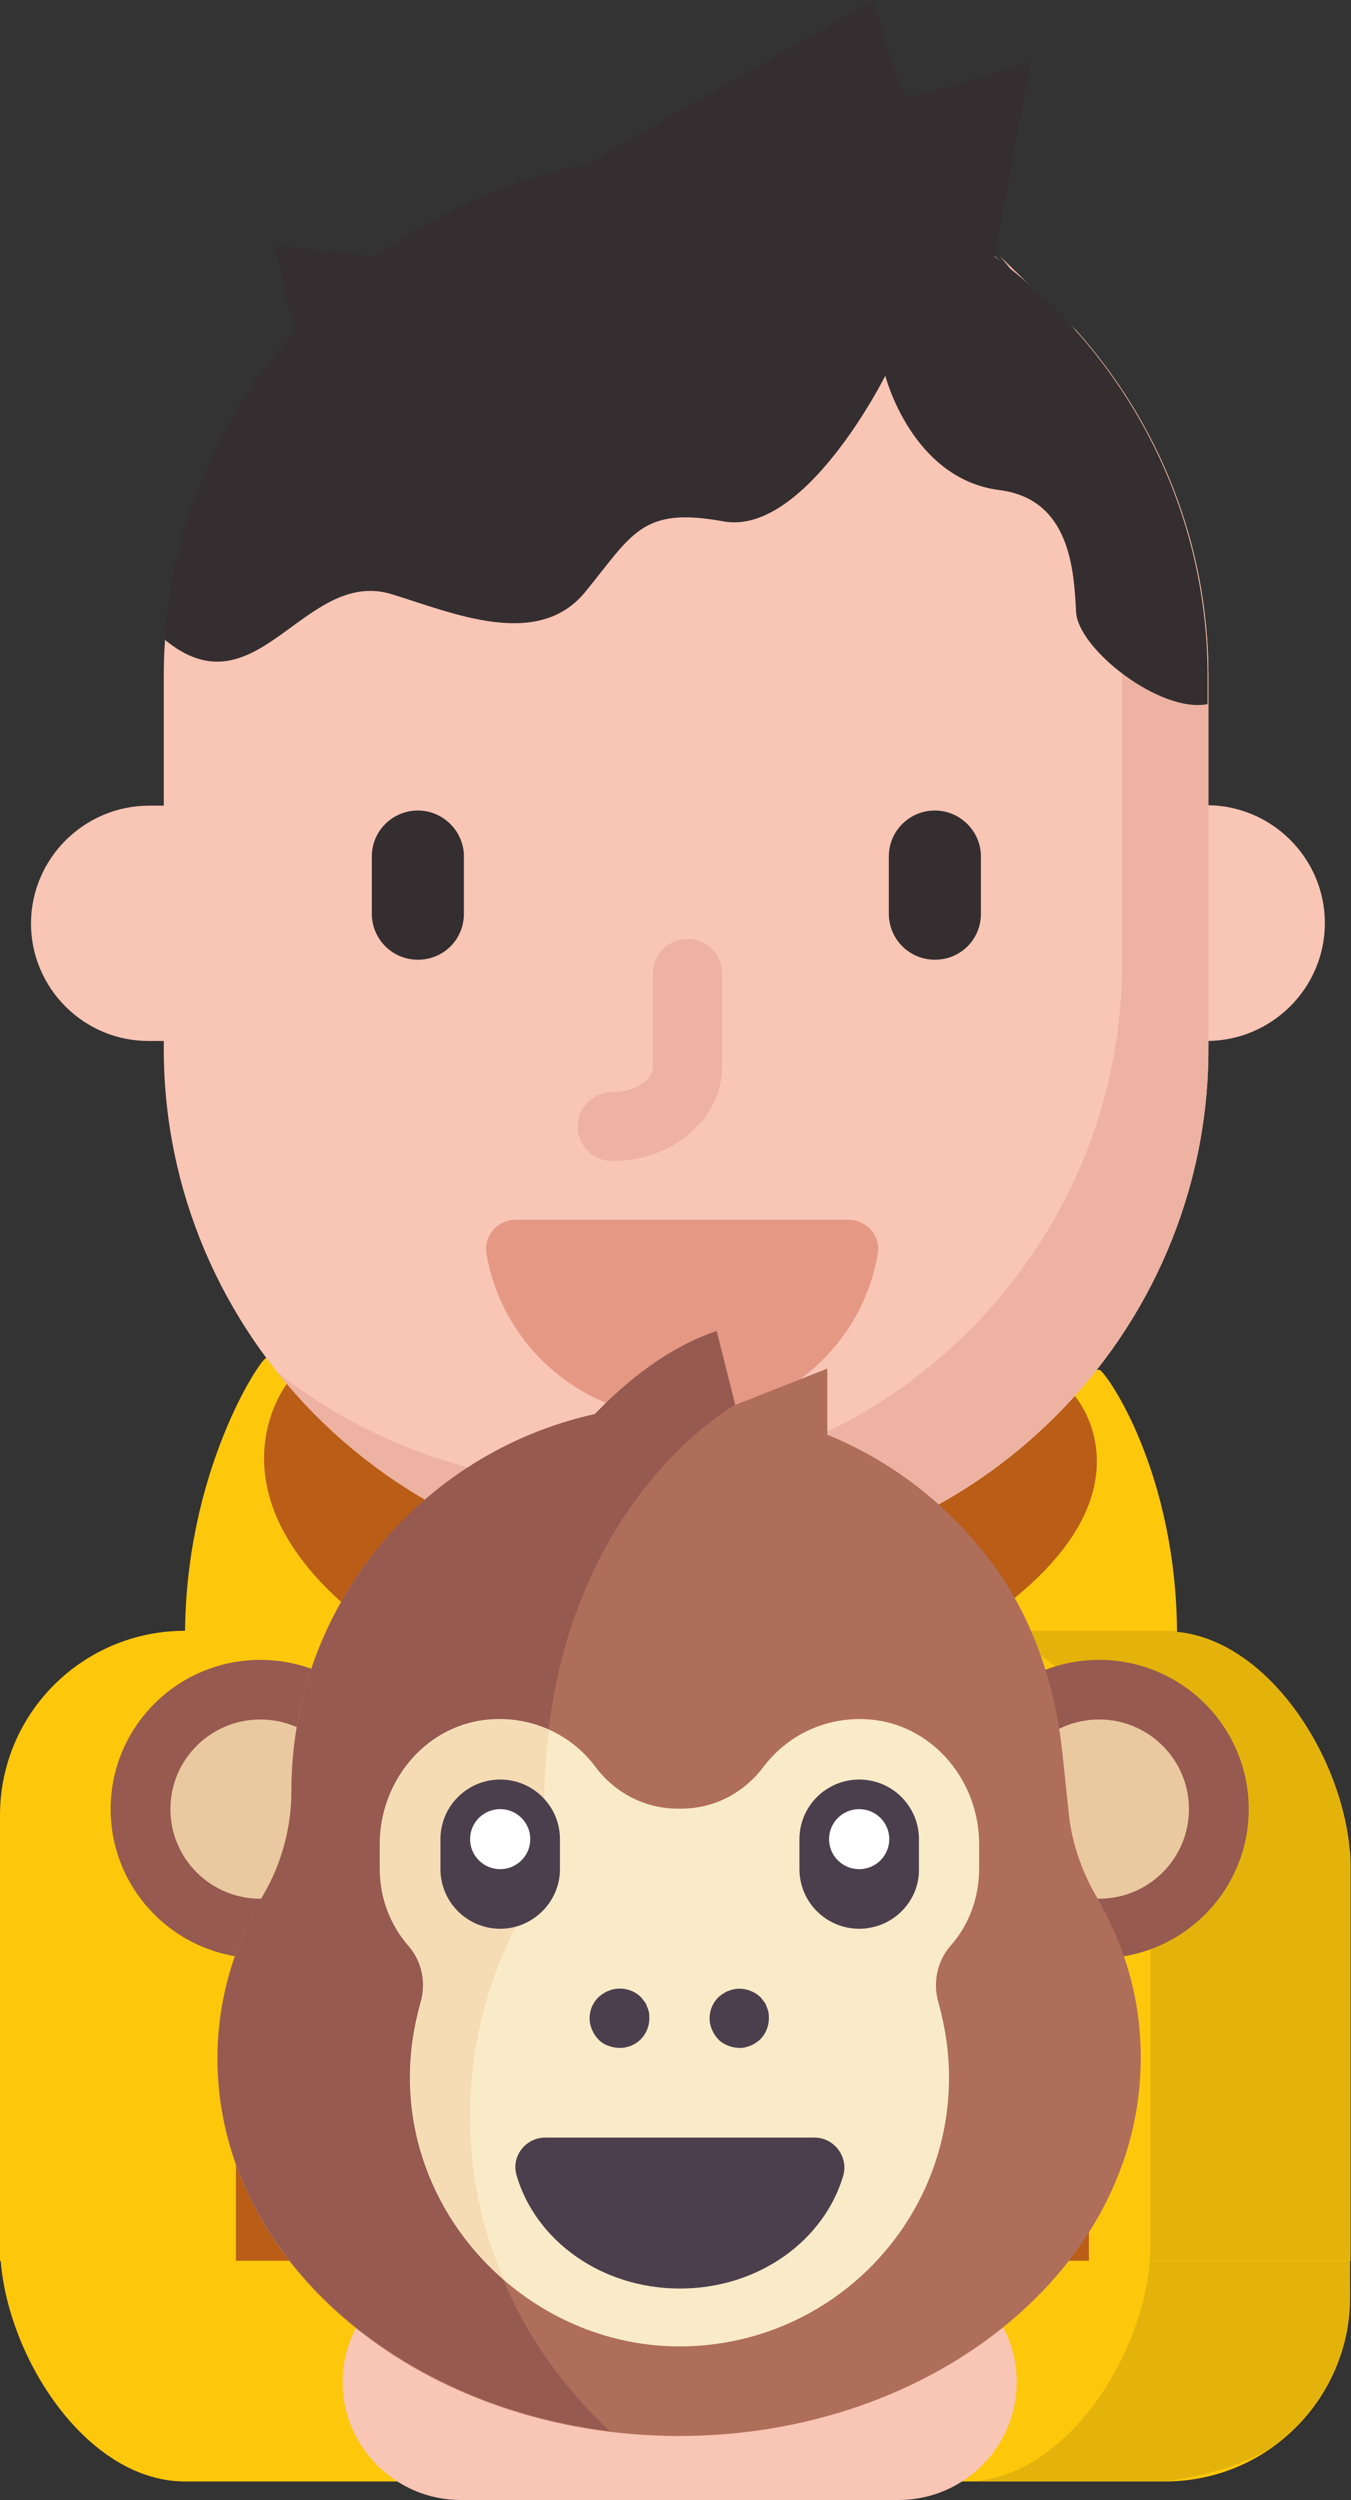 <svg width="100" height="185" viewBox="0 0 100 185" fill="none" xmlns="http://www.w3.org/2000/svg">
<rect x="0" y="0" width="100" height="185" fill="#333333" stroke="none"/>
<path d="M80.732 46.617H86.237C93.805 46.617 99.932 40.508 99.932 32.962V-3.98781e-06H0V29.075C0 36.654 6.127 46.617 13.696 46.617H17.463H80.732Z" transform="translate(0 137.012)" fill="#FDC70C"/>
<path d="M87.023 9.96954e-07C91.839 9.96954e-07 95.771 3.92 95.771 8.722C95.771 13.525 91.839 17.445 87.023 17.445H8.748C3.932 17.477 0 13.557 0 8.755C0 3.953 3.932 0.033 8.748 0.033H87.023V9.96954e-07Z" transform="translate(2.295 59.586)" fill="#F9C5B5"/>
<path d="M73.425 20.548C73.425 8.526 68.249 1.143 67.692 0.882L5.996 0C5.439 0.261 -2.49974e-07 8.559 -2.49974e-07 20.548H73.425Z" transform="translate(13.697 100.486)" fill="#FDC70C"/>
<path d="M19.233 -3.98781e-06H13.696C6.127 -3.98781e-06 0 6.109 0 13.655V46.617H99.965V17.543C99.965 9.996 93.838 0.033 86.269 0.033H82.501H19.233V-3.98781e-06Z" transform="translate(0 120.678)" fill="#FDC70C"/>
<path opacity="0.1" d="M14.777 -3.98781e-06H11.009H1.99979e-06C7.569 -3.98781e-06 13.696 9.964 13.696 17.51V46.585H28.473V17.51C28.505 9.996 22.346 -3.98781e-06 14.777 -3.98781e-06Z" transform="translate(71.459 120.678)" fill="black"/>
<path d="M29.238 28.029C-10.211 15.158 1.683 -1.99391e-06 1.683 -1.99391e-06L60.004 0.882C60.004 0.882 72.356 14.864 29.238 28.029Z" transform="translate(19.547 102.414)" fill="#B95D17"/>
<path d="M-2.49974e-07 16.726V2.548C-2.49974e-07 1.143 1.147 -3.98781e-06 2.556 -3.98781e-06C3.965 -3.98781e-06 5.111 1.143 5.111 2.548V16.726H-2.49974e-07Z" transform="translate(17.463 150.566)" fill="#B95D17"/>
<path d="M-1.99979e-06 16.726V2.548C-1.99979e-06 1.143 1.147 -3.98781e-06 2.556 -3.98781e-06C3.965 -3.98781e-06 5.111 1.143 5.111 2.548V16.726H-1.99979e-06Z" transform="translate(75.488 150.566)" fill="#B95D17"/>
<path d="M20.474 12.923C20.343 12.923 20.212 12.923 20.081 12.891C13.429 11.813 7.204 9.167 1.601 4.985C1.47 4.887 1.372 4.822 1.306 4.756C0.324 4.201 -0.233 3.025 0.094 1.882C0.455 0.542 1.831 -0.275 3.207 0.085C3.731 0.216 4.059 0.477 4.648 0.902C6.483 2.274 12.086 6.455 20.9 7.86C22.276 8.089 23.226 9.395 22.997 10.767C22.767 12.041 21.686 12.923 20.474 12.923Z" transform="translate(27.492 127.908)" fill="#B95D17"/>
<path d="M9.99897e-07 13.492C3.342 15.06 7.274 16.628 11.959 18.131C17.005 16.595 21.297 15.027 24.967 13.492V3.98781e-06H9.99897e-07V13.492Z" transform="translate(36.631 112.312)" fill="#F9C5B5"/>
<path opacity="0.2" d="M24.967 -3.98781e-06H9.99897e-07V10.65L7.372 13.133C10.681 14.243 14.253 14.243 17.562 13.133L24.934 10.65V-3.98781e-06H24.967Z" transform="translate(36.631 107.771)" fill="black"/>
<path d="M67.561 13.002C73.622 19.797 77.325 28.748 77.325 38.516V66.153C77.325 87.355 59.926 104.701 38.662 104.701C17.398 104.701 0 87.355 0 66.153V38.548C0 24.174 7.995 11.597 19.724 4.966L31.257 0.719C33.649 0.261 36.107 0 38.662 0C47.214 0 55.11 2.809 61.532 7.514" transform="translate(12.123 11.467)" fill="#F9C5B5"/>
<path d="M53.537 4.98477e-07C59.173 6.697 62.58 15.321 62.58 24.697V52.334C62.58 73.536 45.182 90.883 23.918 90.883C14.908 90.883 6.586 87.779 0 82.552C7.11 91.471 18.053 97.221 30.307 97.221C51.572 97.221 68.969 79.874 68.969 58.672V31.067C68.969 21.3 65.267 12.349 59.206 5.554" transform="translate(20.477 18.947)" fill="#EDB2A2"/>
<path d="M9.666 24.468L8.158 18.131L15.694 18.98C20.216 15.648 25.524 13.263 31.225 12.153L52.522 -4.86793e-10C52.522 -4.86793e-10 54.455 7.154 55.077 7.154C55.7 7.154 64.12 4.606 64.12 4.606L61.499 18.98H61.434C71.001 26.004 77.226 37.307 77.226 50.015V52.106C73.72 52.792 67.626 48.022 67.495 45.278C67.331 42.109 67.036 36.915 61.794 36.262C55.307 35.412 53.374 27.801 53.374 27.801C53.374 27.801 47.443 39.692 41.382 38.581C35.32 37.47 34.665 39.529 31.159 43.808C27.653 48.087 21.395 45.376 16.841 43.971C10.321 41.979 6.848 53.02 -4.99948e-07 47.303C0.623 38.614 4.161 30.675 9.666 24.468Z" transform="translate(12.156)" fill="#342E30"/>
<path d="M26.833 3.98781e-06C28.176 3.98781e-06 29.225 1.209 28.996 2.515C27.816 9.408 21.787 14.668 14.514 14.668C7.24 14.668 1.211 9.408 0.032 2.515C-0.198 1.209 0.851 3.98781e-06 2.194 3.98781e-06H26.833Z" transform="translate(35.977 90.262)" fill="#E59883"/>
<path d="M2.556 16.432C1.147 16.432 0 15.289 0 13.884C0 12.479 1.147 11.336 2.556 11.336C4.292 11.336 5.57 10.356 5.57 9.506V2.548C5.57 1.143 6.717 1.99391e-06 8.126 1.99391e-06C9.535 1.99391e-06 10.681 1.143 10.681 2.548V9.506C10.649 13.361 7.012 16.432 2.556 16.432Z" transform="translate(42.758 69.484)" fill="#EDB2A2"/>
<path d="M3.408 11.042C1.507 11.042 0 9.506 0 7.644V3.397C0 1.503 1.54 0 3.408 0C5.275 0 6.815 1.535 6.815 3.397V7.644C6.815 9.539 5.308 11.042 3.408 11.042Z" transform="translate(27.523 59.978)" fill="#342E30"/>
<path d="M3.408 11.042C1.507 11.042 9.99897e-07 9.506 9.99897e-07 7.644V3.397C9.99897e-07 1.503 1.54 0 3.408 0C5.275 0 6.815 1.535 6.815 3.397V7.644C6.815 9.539 5.308 11.042 3.408 11.042Z" transform="translate(65.791 59.978)" fill="#342E30"/>
<path opacity="0.1" d="M14.777 17.51H11.009H1.99979e-06C7.569 17.51 13.696 7.546 13.696 -1.99391e-06V1.176H28.473V-1.99391e-06C29.16 11.303 24.672 16.138 14.777 17.51Z" transform="translate(71.459 166.117)" fill="black"/>
<path d="M41.152 -3.98781e-06C45.969 -3.98781e-06 49.901 3.92 49.901 8.722C49.901 13.525 45.969 17.445 41.152 17.445H8.748C3.932 17.445 4.99948e-07 13.525 4.99948e-07 8.722C4.99948e-07 3.92 3.932 -3.98781e-06 8.748 -3.98781e-06H41.152Z" transform="translate(25.359 167.555)" fill="#F9C5B5"/>
<path d="M11.074 22.084C17.191 22.084 22.149 17.14 22.149 11.042C22.149 4.944 17.191 -1.99391e-06 11.074 -1.99391e-06C4.958 -1.99391e-06 0 4.944 0 11.042C0 17.14 4.958 22.084 11.074 22.084Z" transform="translate(8.191 122.832)" fill="#965A50"/>
<path d="M6.651 13.263C10.325 13.263 13.302 10.294 13.302 6.632C13.302 2.969 10.325 -1.99391e-06 6.651 -1.99391e-06C2.978 -1.99391e-06 0 2.969 0 6.632C0 10.294 2.978 13.263 6.651 13.263Z" transform="translate(12.615 127.242)" fill="#EBC9A0"/>
<path d="M11.074 22.084C17.191 22.084 22.149 17.14 22.149 11.042C22.149 4.944 17.191 -1.99391e-06 11.074 -1.99391e-06C4.958 -1.99391e-06 0 4.944 0 11.042C0 17.14 4.958 22.084 11.074 22.084Z" transform="translate(70.281 122.832)" fill="#965A50"/>
<path d="M6.651 13.263C10.325 13.263 13.302 10.294 13.302 6.632C13.302 2.969 10.325 -1.99391e-06 6.651 -1.99391e-06C2.978 -1.99391e-06 0 2.969 0 6.632C0 10.294 2.978 13.263 6.651 13.263Z" transform="translate(74.703 127.242)" fill="#EBC9A0"/>
<path d="M65.103 41.881C64.055 40.084 63.367 38.156 63.072 36.131L62.548 31.165C61.991 26.037 60.32 21.071 57.207 16.955C54.127 12.871 49.966 9.604 45.15 7.644V2.744L38.302 5.456L36.926 0C33.322 1.209 30.242 3.724 27.916 6.142C15.072 8.984 5.472 20.385 5.472 34.04C5.472 36.719 4.751 39.365 3.408 41.685C1.245 45.343 -4.99948e-07 49.46 -4.99948e-07 53.804C-4.99948e-07 69.224 15.301 81.736 34.173 81.736C53.046 81.736 68.347 69.224 68.347 53.804C68.38 49.525 67.2 45.507 65.103 41.881Z" transform="translate(16.088 98.527)" fill="#AF6E5A"/>
<path d="M18.676 58.149C18.676 53.086 19.888 48.316 22.083 44.037C23.459 41.358 24.148 38.287 24.148 35.184C24.148 13.263 38.302 5.456 38.302 5.456L36.926 -1.99391e-06C33.322 1.209 30.242 3.724 27.916 6.142C15.072 8.984 5.472 20.385 5.472 34.04C5.472 36.719 4.751 39.365 3.408 41.685C1.245 45.343 2.49974e-07 49.46 2.49974e-07 53.804C2.49974e-07 67.819 12.614 79.351 29.029 81.409C22.673 75.529 18.676 67.296 18.676 58.149Z" transform="translate(16.121 98.494)" fill="#965A50"/>
<path d="M44.363 11.073V9.244C44.363 4.703 41.12 0.619 36.598 0.064C33.256 -0.328 30.242 1.109 28.407 3.527C26.933 5.487 24.737 6.63 22.28 6.63C22.247 6.63 22.214 6.63 22.182 6.63C22.149 6.63 22.116 6.63 22.083 6.63C19.626 6.63 17.431 5.487 15.956 3.527C14.154 1.109 11.107 -0.328 7.765 0.064C3.244 0.619 9.99897e-07 4.703 9.99897e-07 9.244V11.073C9.99897e-07 13.262 0.786 15.255 2.13 16.79C3.145 17.966 3.44 19.534 3.014 21.004C2.425 23.095 2.13 25.284 2.261 27.603C2.818 37.861 11.533 46.224 21.821 46.42C32.994 46.616 42.135 37.633 42.135 26.525C42.135 24.598 41.84 22.736 41.349 20.972C40.923 19.502 41.251 17.934 42.234 16.79C43.577 15.287 44.363 13.262 44.363 11.073Z" transform="translate(28.111 127.211)" fill="#FAEBC8"/>
<path d="M6.651 29.396C6.651 24.333 7.864 19.563 10.059 15.284C11.435 12.605 12.123 9.534 12.123 6.43C12.123 4.405 12.287 2.543 12.483 0.779C11.074 0.158 9.469 -0.136 7.765 0.06C3.244 0.616 4.99948e-07 4.699 4.99948e-07 9.24V11.069C4.99948e-07 13.258 0.786 15.251 2.13 16.786C3.145 17.962 3.44 19.53 3.014 21C2.425 23.091 2.13 25.28 2.261 27.599C2.556 33.055 5.177 37.988 9.141 41.418C7.536 37.694 6.651 33.676 6.651 29.396Z" transform="translate(28.145 127.246)" fill="#F5DCB4"/>
<path d="M2.228 4.393C1.933 4.393 1.638 4.328 1.376 4.23C1.081 4.132 0.852 3.969 0.655 3.773C0.262 3.348 -9.99897e-07 2.793 -9.99897e-07 2.205C-9.99897e-07 1.616 0.229 1.061 0.655 0.636C0.885 0.44 1.114 0.277 1.376 0.179C2.195 -0.18 3.178 0.016 3.801 0.636C3.899 0.734 3.965 0.865 4.063 0.963C4.161 1.094 4.227 1.224 4.259 1.355C4.325 1.486 4.358 1.616 4.39 1.747C4.423 1.911 4.423 2.041 4.423 2.205C4.423 2.793 4.194 3.348 3.768 3.773C3.375 4.165 2.818 4.393 2.228 4.393Z" transform="translate(43.641 147.154)" fill="#4B3F4E"/>
<path d="M2.228 4.386C1.933 4.386 1.638 4.32 1.376 4.222C1.114 4.124 0.852 3.961 0.655 3.765C0.262 3.34 9.99897e-07 2.785 9.99897e-07 2.197C9.99897e-07 1.609 0.229 1.054 0.655 0.629C0.885 0.433 1.114 0.27 1.376 0.172C1.9 -0.057 2.523 -0.057 3.047 0.172C3.309 0.27 3.571 0.433 3.768 0.629C3.866 0.727 3.932 0.858 4.03 0.956C4.128 1.086 4.194 1.217 4.227 1.348C4.292 1.478 4.325 1.609 4.358 1.74C4.39 1.903 4.39 2.034 4.39 2.197C4.39 2.785 4.161 3.34 3.735 3.765C3.506 3.961 3.276 4.124 3.014 4.222C2.785 4.32 2.523 4.386 2.228 4.386Z" transform="translate(52.522 147.162)" fill="#4B3F4E"/>
<path d="M2.223 1.99391e-06C0.749 1.99391e-06 -0.332 1.405 0.094 2.809C1.503 7.612 6.352 11.172 12.184 11.172C18.016 11.172 22.865 7.612 24.274 2.809C24.667 1.405 23.586 1.99391e-06 22.144 1.99391e-06H2.223Z" transform="translate(38.145 158.18)" fill="#4B3F4E"/>
<path d="M4.423 11.042C1.966 11.042 0 9.049 0 6.632V4.41C0 1.96 1.999 0 4.423 0C6.881 0 8.846 1.993 8.846 4.41V6.632C8.846 9.049 6.848 11.042 4.423 11.042Z" transform="translate(32.602 131.686)" fill="#4B3F4E"/>
<path d="M2.228 4.443C3.458 4.443 4.456 3.448 4.456 2.221C4.456 0.995 3.458 3.98781e-06 2.228 3.98781e-06C0.998 3.98781e-06 0 0.995 0 2.221C0 3.448 0.998 4.443 2.228 4.443Z" transform="translate(34.795 133.875)" fill="white"/>
<path d="M4.423 11.042C1.966 11.042 1.99979e-06 9.049 1.99979e-06 6.632V4.41C1.99979e-06 1.96 1.999 0 4.423 0C6.881 0 8.846 1.993 8.846 4.41V6.632C8.879 9.049 6.881 11.042 4.423 11.042Z" transform="translate(59.174 131.686)" fill="#4B3F4E"/>
<path d="M2.228 4.443C3.458 4.443 4.456 3.448 4.456 2.221C4.456 0.995 3.458 3.98781e-06 2.228 3.98781e-06C0.998 3.98781e-06 0 0.995 0 2.221C0 3.448 0.998 4.443 2.228 4.443Z" transform="translate(61.367 133.875)" fill="white"/>
</svg>
